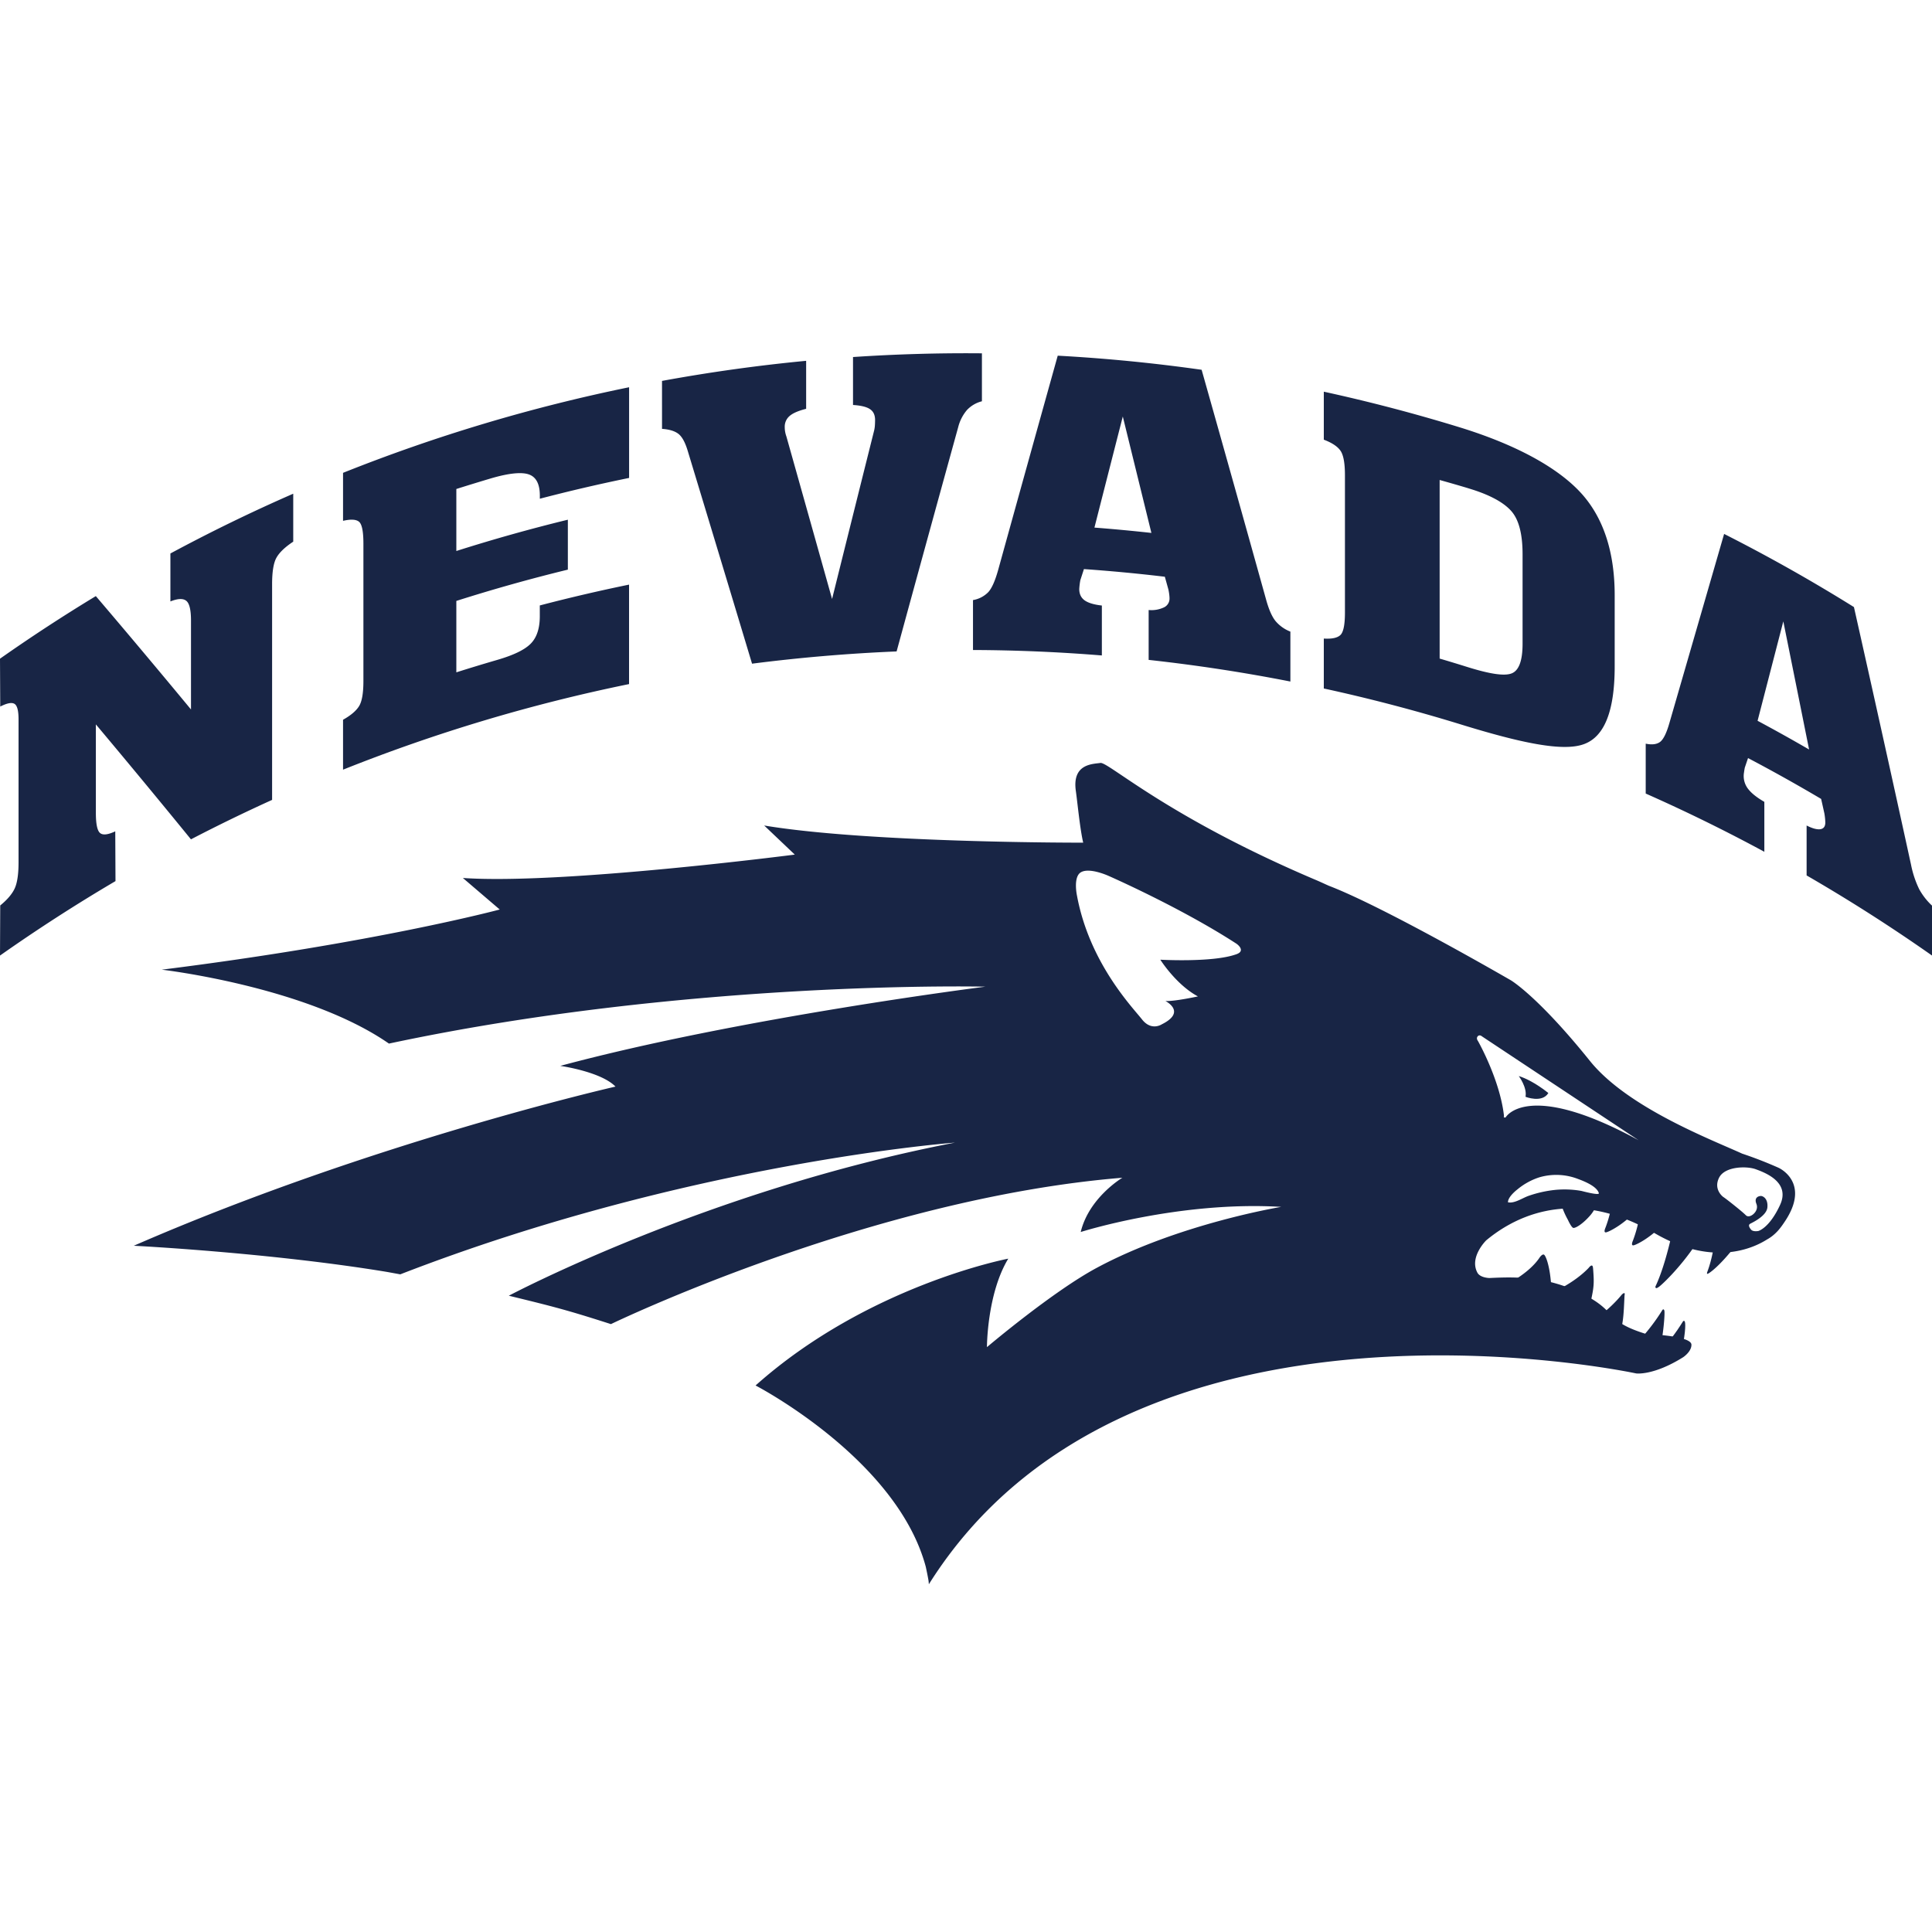 <svg xmlns="http://www.w3.org/2000/svg" fill="none" viewBox="0 0 500 500">
 <g fill="#182545" clip-path="url(#3212a)">
  <path d="M403.69 310.43a21 21 0 0 0 2.08 5.26s.88 1.97 1.4 2.09c.52.1 2.35-.9 4.4-3.26.75-.86 1.38-2 1.9-3.14.9-1.99-10.32-3.07-9.78-.95m-16.14 23.15s7.72-3.24 10.96-8.22c0 0 .65-.9 1.08-.65s1.3 2.46 1.7 6.22c.42 3.73.3 6.9.3 6.9s.1.56-.84.15-13.2-4.4-13.2-4.4m36.89-19.9a32 32 0 0 1-1.88 7.49s-.6 1.34.28 1.1c.9-.23 4.76-2.17 8.48-6.38 0 0 .4-.3-.2-.69-.63-.35-6.47-3.3-6.68-1.52m-7.12-3.35c-.23 1.92-.75 4.6-1.86 7.48 0 0-.6 1.35.28 1.1.9-.23 4.75-2.16 8.48-6.37 0 0 .4-.3-.2-.67-.63-.38-6.47-3.32-6.7-1.54m11.73 22.87c.35.02 5.77-5.01 9.96-11.42 1.57-2.36-5.11-7.85-6.3-2.57-1.03 4.58-2.47 9.87-4.24 13.64 0 0-.16.34.07.47.23.14.5-.12.5-.12Zm14.7-12.07s-.5 4.42-1.93 8.11c0 0-.13.4.04.43.3.07 3.28-2.03 7.59-7.67zm-41.67 13.2s5.29-2.27 9.04-6.17c0 0 .51-.69.83-.64.26.02.3.38.35.89.28 3.63.24 4.6-.6 8.37zm9.62 7.94s4.72-3.15 8-7.2c0 0 .54-.56.72-.37.12.11.04.2 0 .71-.22 4.47-.23 7.93-1.89 11.42zm10.25 6.96s4.53-4.11 8.25-10.16c0 0 .33-.52.53.1.2.63-.23 6.5-1.4 11.34z"/>
  <path d="M427.28 352.2s4.54-4.12 8.24-10.17c0 0 .34-.52.54.1.2.63.1 3.6-1.09 8.43zm-26.57-69.32s-3.82-3.2-7.65-4.4c0 0 2.22 2.97 1.74 5.37 0 0 4.28 1.7 5.91-.97"/>
  <path d="M445.96 309.76s-2.56-1.86-1.1-4.9c1.45-3.06 7.22-3.12 9.54-2.26s9.07 3.32 6.25 9.3c-2.8 6.01-5.6 6.68-5.6 6.68s-1.35.27-1.88-.36c-.53-.64-.74-1.2-.25-1.5.5-.28 4.3-2 4.48-4.27.2-2.27-1.16-2.92-1.66-2.93-.52-.01-1.85.33-1.2 2 .68 1.67-.9 2.8-.9 2.8s-1.11.93-1.85.15c-.75-.79-5.02-4.2-5.83-4.71m-32.2-.86c-.37.42-4.32-.65-4.5-.69-2.25-.4-4.56-.48-6.83-.26q-3.48.37-6.79 1.52c-1.57.53-3.7 2.06-5.38 1.68-.02-1.18 1.53-2.62 2.49-3.37a17 17 0 0 1 5.6-3.08 15.6 15.6 0 0 1 10.13.45c1.55.57 4.75 1.85 5.3 3.62q.02.08-.01.13Zm-24.07-19.76s-.28.2-.44 0c-.17-.2.02 0-.04-.54-1.11-9.35-6.72-19.2-6.72-19.2s-.55-.67-.05-1.21c.49-.54 1.12.04 1.12.04l40.52 26.87c-28.83-15.75-34.39-5.96-34.39-5.96m-89.05-24.03s-2.67 1.8-5.1-1.3c-2.44-3.11-13.61-14.6-16.83-32.08 0 0-1.02-4.74 1-5.97 2.24-1.36 7.21.93 7.21.93s18.6 8.15 33.07 17.54c0 0 1.72 1.17.95 2.14-.35.45-1.31.7-1.31.7-6.1 2.05-19.34 1.3-19.34 1.3s4.07 6.47 9.73 9.5c0 0-6.06 1.33-8.42 1.19 0 0 5.64 2.79-.96 6.05m-199.98 4.97c77.74-16.58 154.36-14.73 154.36-14.73s-63.54 8-110.02 20.5c0 0 10.5 1.47 14.29 5.36 0 0-63.1 14.34-124.67 41.19 0 0 35.23 1.77 65.57 6.78l3.4.62c74.63-28.95 143.55-34.09 143.55-34.09-63.94 12.28-115.46 39.62-115.46 39.62 11.82 2.88 15.04 3.7 26.43 7.35 0 0 67.25-32.56 132.36-37.88 0 0-8.64 5.12-10.78 14.04 0 0 25.45-8.09 51.89-6.5 0 0-26.44 4.33-47.75 15.78-11.45 6.15-28.41 20.52-28.41 20.52s0-13.81 5.52-22.9c0 0-36.3 6.88-65.4 32.82 0 0 36.58 18.94 44.06 46.96 0 0 .67 3.12.73 3.8l.06.68c52.09-82.88 183.03-54.56 183.03-54.56s4.44.65 12.19-4.2c0 0 2.18-1.44 2.13-3.25-.07-2.37-11.68-2.74-11.68-2.74-11.4-3.5-6.9-5.94-17.55-10.9-8.53-3.97-15.95-3.95-23.04-3.6 0 0-2.4-.03-3.13-1.4-2.14-4.02 2.29-8.35 2.29-8.35 5.28-4.38 20.8-15.13 43.6-1.85 16.17 9.43 26.88 2.99 29.1 1.61a10 10 0 0 0 1.88-1.34c1.02-.9 1.77-1.89 2.7-3.29 6.8-10.15-1.6-13.9-1.6-13.9a104 104 0 0 0-9.44-3.67c-7.96-3.64-29.66-11.9-39.38-23.97-13.57-16.87-20.51-20.91-20.51-20.91-13.03-7.5-35.91-20.18-47.07-24.44-1.06-.47-2.5-1.15-3.57-1.59-38.27-16.27-53.5-30.5-55.55-30.2s-7.37.21-6.36 7.27c.45 3.2 1.04 9.63 1.9 13.36 0 0-55.1.13-82.56-4.44l7.92 7.53s-60.45 7.82-85.9 6.05l9.54 8.16s-32.16 8.64-87.47 15.57c0 0 37.49 4.33 58.8 19.13M0 247.29l.06-12.96q2.7-2.2 3.72-4.35 1.01-2.17 1.02-6.7v-37.1q0-3.38-1.05-4.02-1.05-.65-3.69.7L0 170.47a437 437 0 0 1 24.8-16.2q12.14 14.24 24.63 29.34v-23q0-4.1-1.2-5.1-1.22-1.02-4.13.14v-12.41a433 433 0 0 1 31.79-15.47v12.41q-3.15 2.08-4.3 4.08-1.17 1.98-1.17 6.93v55.82a434 434 0 0 0-21 10.21 2638 2638 0 0 0-24.61-29.75v22.9q0 4.3 1.08 5.21t3.94-.43l.06 12.88A436 436 0 0 0 0 247.3Zm88.78-48.09v-12.93q3.03-1.7 4.15-3.53 1.12-1.81 1.12-6.5V140.7q0-4.7-1.12-5.66-1.11-.95-4.15-.25v-12.42a434 434 0 0 1 74.03-22.15v23.47a435 435 0 0 0-23.1 5.38v-.8q0-4.45-2.79-5.47c-1.86-.68-5.15-.38-9.85 1q-4.5 1.34-8.97 2.75v16.05a435 435 0 0 1 28.86-8.1v12.92a435 435 0 0 0-28.86 8.1V174q5.3-1.68 10.63-3.23c4.1-1.2 6.97-2.55 8.57-4.14q2.4-2.38 2.4-7.17v-2.77q11.5-3.01 23.1-5.39v25.74a434 434 0 0 0-74.02 22.15Zm105.85-27.44a26679 26679 0 0 0-16.66-55.12q-.99-3.27-2.4-4.36-1.42-1.1-4.24-1.29V98.58a435 435 0 0 1 37.3-5.2v12.42q-2.99.75-4.26 1.84a3.6 3.6 0 0 0-1.28 2.86 7 7 0 0 0 .42 2.43q5.9 20.95 11.83 42.09 5.42-21.78 10.84-43.42.15-.56.22-1.22.06-.66.07-1.67 0-1.93-1.29-2.8-1.28-.9-4.42-1.1V92.4a436 436 0 0 1 33.36-.96v12.41a8 8 0 0 0-3.86 2.25 11 11 0 0 0-2.28 4.45q-7.98 28.88-15.94 58.04-18.76.78-37.41 3.17m88.61-35.22q7.37.57 14.74 1.38l-7.4-30.13q-3.68 14.35-7.34 28.75m-31.43 31.69V155.3a7.2 7.2 0 0 0 3.96-2.06q1.4-1.53 2.61-5.94a26877 26877 0 0 1 15.36-55.25q18.68 1.02 37.24 3.65 8.4 29.72 16.77 59.78 1.05 3.68 2.4 5.3a9.6 9.6 0 0 0 3.8 2.68v12.92a437 437 0 0 0-36.68-5.6v-12.91a7.6 7.6 0 0 0 3.94-.67 2.5 2.5 0 0 0 1.46-2.34q0-.4-.07-1-.07-.58-.21-1.26l-.93-3.34a435 435 0 0 0-20.94-1.98l-.93 2.87a18 18 0 0 0-.28 2.3q0 1.91 1.39 2.92 1.4 1 4.46 1.34v12.92q-16.66-1.35-33.35-1.41Zm120.77 2.21q3.57 1.05 7.11 2.16c5.75 1.8 9.56 2.41 11.48 1.69q2.87-1.07 2.87-7.68v-23.16q0-7.69-2.77-11.01c-1.85-2.21-5.28-4.18-10.33-5.78l-1.38-.43a414 414 0 0 0-6.98-2.01zm5.25 16.97a435 435 0 0 0-35.23-9.23v-12.92q3.15.2 4.31-.93t1.16-5.81v-35.53q0-4.69-1.16-6.35-1.15-1.66-4.31-2.85v-12.42a435 435 0 0 1 35.23 9.24c15.55 4.8 26 10.96 31.63 17.31 5.63 6.38 8.42 15.16 8.42 26.16v18.37c0 11.57-2.65 18.24-8.01 20.15-5.36 1.94-15.94-.21-32.04-5.19m77.03-.87a447 447 0 0 1 13.33 7.43q-3.33-16.61-6.67-33.16zm-28.95 18.83v-12.91q2.4.5 3.7-.44 1.3-.96 2.42-4.87l14.17-48.97a435 435 0 0 1 33.6 18.93q7.46 33.19 14.78 66.7a26 26 0 0 0 2.1 6.3 17 17 0 0 0 3.32 4.26v12.92a437 437 0 0 0-32.45-20.73v-12.92q2.24 1.14 3.54.96 1.3-.19 1.3-1.75a16 16 0 0 0-.25-2.38l-.83-3.71a435 435 0 0 0-18.92-10.57l-.84 2.48q-.14.74-.2 1.23a5.4 5.4 0 0 0 1.2 4.44q1.27 1.57 4.06 3.18v12.92a433 433 0 0 0-30.7-15.07"/>
 </g>
 <defs>
  <clipPath id="3212a">
   <path fill="#fff" d="M0 0h500v500H0z"/>
  </clipPath>
 </defs>
</svg>
